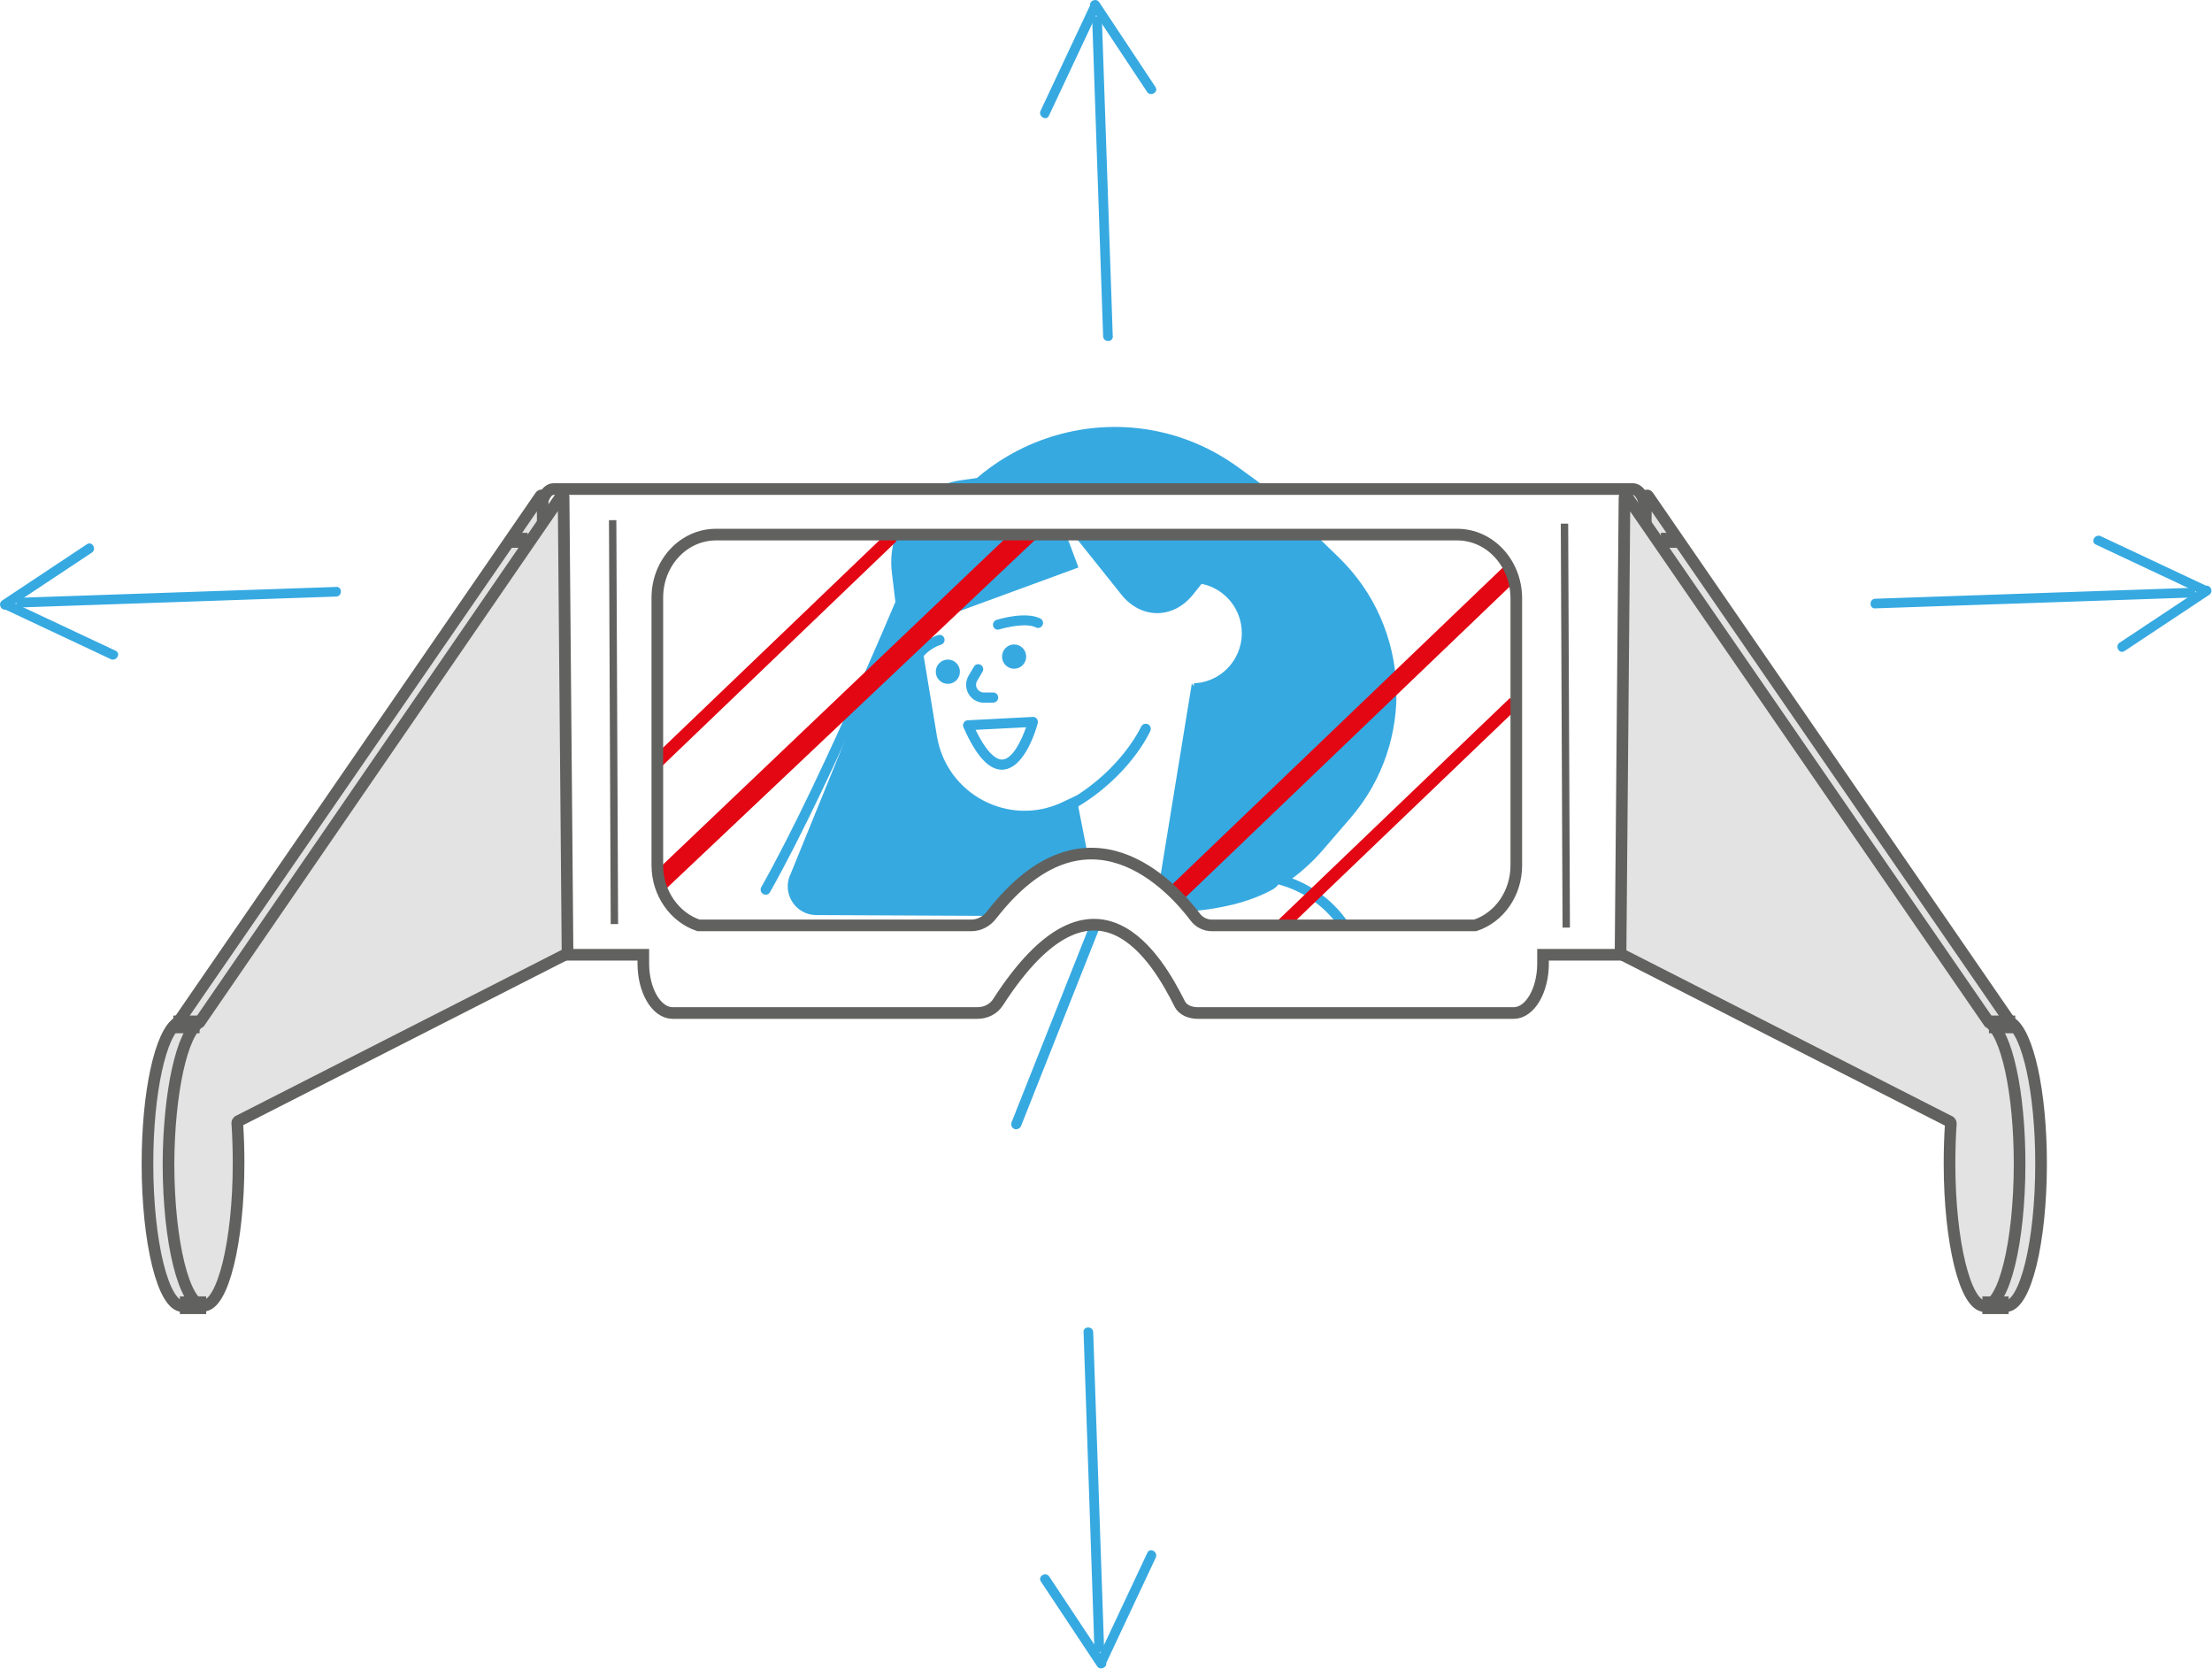 <svg width="285" height="215" viewBox="0 0 285 215" fill="none" xmlns="http://www.w3.org/2000/svg">
<g clip-path="url(#clip0_23_2)">
<path d="M101.789 112.771L118.384 72.022C125.069 55.616 145.271 49.809 159.55 60.208L163.57 63.137L172.521 71.839C181.787 80.857 182.449 95.583 173.994 105.384L170.503 109.427C165.738 114.968 158.805 118.129 151.508 118.096L105.164 117.88C102.55 117.88 100.78 115.201 101.772 112.771H101.789Z" fill="#36A9E1"/>
<path d="M153.051 88.476L135.908 91.874L142.442 125.21L159.584 121.812L153.051 88.476Z" fill="white"/>
<path d="M142.574 125.833L159.715 122.439C160.063 122.372 160.294 122.023 160.228 121.673L153.692 88.328C153.659 88.162 153.56 88.012 153.411 87.912C153.262 87.813 153.097 87.779 152.931 87.813L135.79 91.207C135.625 91.24 135.476 91.34 135.377 91.49C135.277 91.64 135.244 91.806 135.277 91.972L141.813 125.317C141.879 125.634 142.144 125.833 142.441 125.833C142.491 125.833 142.524 125.833 142.574 125.833ZM152.534 89.227L158.822 121.291L142.954 124.436L136.667 92.372L152.534 89.227Z" fill="#36A9E1"/>
<path d="M118.665 82.421L120.717 94.834C121.958 102.339 129.999 106.582 136.849 103.354L146.379 98.861C153.709 95.4 156.158 86.132 151.508 79.46L140.109 63.137L128.593 66.531C121.759 68.544 117.507 75.366 118.682 82.421H118.665Z" fill="white"/>
<path d="M134.202 60.391L138.95 73.103L115.853 81.573L114.91 73.769C114.215 67.979 118.153 62.687 123.778 61.872L134.218 60.391H134.202Z" fill="#36A9E1"/>
<path d="M154.781 87.916C158.271 87.24 160.556 83.846 159.884 80.336C159.212 76.826 155.837 74.528 152.347 75.204C148.856 75.88 146.571 79.274 147.244 82.784C147.916 86.294 151.29 88.592 154.781 87.916Z" fill="white"/>
<path d="M134.152 63.669L144.493 76.614C147.025 79.776 151.161 79.776 153.692 76.614L157.283 72.155L147.604 61.789C144.559 58.528 139.447 58.428 136.27 61.556L134.152 63.652V63.669Z" fill="#36A9E1"/>
<path d="M98.645 115.251C98.529 115.251 98.43 115.217 98.331 115.167C98.016 114.984 97.917 114.602 98.083 114.286C106.273 99.793 117.673 72.055 117.789 71.772C117.921 71.44 118.301 71.29 118.632 71.423C118.963 71.556 119.112 71.939 118.98 72.272C118.864 72.554 107.431 100.375 99.208 114.935C99.092 115.151 98.877 115.267 98.645 115.267V115.251Z" fill="#36A9E1"/>
<path d="M147.62 93.869C147.62 93.869 145.122 99.477 138.239 103.52L147.62 93.869Z" fill="white"/>
<path d="M138.239 104.169C138.024 104.169 137.809 104.052 137.676 103.853C137.494 103.537 137.594 103.137 137.908 102.971C144.526 99.094 146.992 93.67 147.025 93.62C147.174 93.287 147.554 93.154 147.885 93.287C148.216 93.437 148.348 93.819 148.216 94.152C148.117 94.385 145.552 100.009 138.57 104.102C138.471 104.169 138.355 104.186 138.239 104.186V104.169Z" fill="#36A9E1"/>
<path d="M118.483 84.801C118.335 84.801 118.186 84.751 118.07 84.651C117.789 84.418 117.755 84.019 117.987 83.736C119.178 82.305 120.816 81.823 120.883 81.806C121.23 81.706 121.577 81.906 121.677 82.255C121.776 82.605 121.577 82.954 121.23 83.054C121.197 83.054 119.89 83.47 118.963 84.568C118.831 84.718 118.649 84.801 118.467 84.801H118.483Z" fill="#36A9E1"/>
<path d="M128.576 81.124C128.295 81.124 128.047 80.941 127.964 80.674C127.865 80.325 128.047 79.975 128.394 79.859C128.775 79.743 132.134 78.728 134.036 79.676C134.351 79.842 134.483 80.225 134.318 80.541C134.152 80.857 133.772 80.99 133.457 80.824C132.249 80.208 129.668 80.808 128.791 81.074C128.725 81.09 128.659 81.107 128.593 81.107L128.576 81.124Z" fill="#36A9E1"/>
<path d="M126.045 86.199L125.35 87.38C124.705 88.478 125.499 89.859 126.756 89.859H127.964L126.028 86.182L126.045 86.199Z" fill="white"/>
<path d="M127.981 90.525H126.773C125.946 90.525 125.201 90.092 124.787 89.377C124.374 88.644 124.374 87.796 124.787 87.064L125.482 85.882C125.664 85.566 126.061 85.466 126.359 85.65C126.674 85.832 126.773 86.232 126.591 86.531L125.896 87.713C125.714 88.029 125.714 88.395 125.896 88.711C126.078 89.027 126.392 89.21 126.756 89.21H127.964C128.328 89.21 128.609 89.493 128.609 89.859C128.609 90.225 128.328 90.508 127.964 90.508L127.981 90.525Z" fill="#36A9E1"/>
<path d="M129.271 99.144C132.1 98.928 133.556 93.753 133.705 93.17C133.755 92.971 133.705 92.754 133.59 92.588C133.457 92.422 133.259 92.338 133.06 92.355L124.688 92.788C124.473 92.788 124.274 92.921 124.175 93.104C124.059 93.287 124.043 93.52 124.142 93.703C125.764 97.38 127.385 99.16 129.106 99.16C129.172 99.16 129.238 99.16 129.304 99.16L129.271 99.144ZM132.2 93.686C131.654 95.267 130.512 97.746 129.172 97.846C128.593 97.896 127.352 97.43 125.697 94.019L132.183 93.686H132.2Z" fill="#36A9E1"/>
<path d="M132.216 84.585C132.216 85.45 131.521 86.149 130.661 86.149C129.801 86.149 129.106 85.45 129.106 84.585C129.106 83.719 129.801 83.02 130.661 83.02C131.521 83.02 132.216 83.719 132.216 84.585Z" fill="#36A9E1"/>
<path d="M123.679 86.531C123.679 87.397 122.984 88.095 122.123 88.095C121.263 88.095 120.568 87.397 120.568 86.531C120.568 85.666 121.263 84.967 122.123 84.967C122.984 84.967 123.679 85.666 123.679 86.531Z" fill="#36A9E1"/>
<path d="M173.828 120.276C170.271 114.003 162.726 111.257 155.992 113.77L141.019 119.361L130.926 144.835C134.45 145.601 138.123 146 141.879 146C156.588 146 169.874 139.86 179.355 129.993L173.828 120.276Z" fill="white"/>
<path d="M179.355 130.01L173.828 120.292C170.271 114.019 162.726 111.274 155.992 113.786L141.019 119.377L130.926 144.852L179.355 130.026V130.01Z" fill="white"/>
<path d="M130.926 145.484C130.926 145.484 130.76 145.484 130.694 145.434C130.363 145.301 130.198 144.918 130.33 144.586L140.439 119.111C140.506 118.945 140.638 118.811 140.82 118.745L155.794 113.154C162.842 110.525 170.685 113.387 174.408 119.943L179.934 129.66C180.116 129.976 180 130.376 179.686 130.542C179.371 130.725 178.974 130.609 178.809 130.293L173.282 120.575C169.858 114.552 162.693 111.939 156.241 114.352L141.548 119.843L131.554 145.052C131.455 145.301 131.207 145.468 130.959 145.468L130.926 145.484Z" fill="#36A9E1"/>
<path d="M153.56 88.046L148.762 117.48C148.762 117.48 157.647 118.063 163.934 114.602C170.238 111.141 153.56 88.046 153.56 88.046Z" fill="#36A9E1"/>
</g>
<g clip-path="url(#clip1_23_2)">
<path d="M43.32 75.61L2.7 77C1.9 77.03 1.89 78.28 2.7 78.25L43.32 76.85C44.12 76.82 44.13 75.57 43.32 75.6V75.61Z" fill="#36A9E1"/>
<path d="M11.2 70.11C7.56 72.52 3.92 74.93 0.29 77.35C-0.38 77.79 0.25 78.88 0.92 78.43C4.56 76.02 8.2 73.6 11.83 71.19C12.5 70.75 11.87 69.66 11.2 70.11Z" fill="#36A9E1"/>
<path d="M14.9 83.83C10.4 81.71 5.9 79.6 1.39 77.48C0.67 77.14 0.03 78.22 0.76 78.56C5.26 80.68 9.76 82.79 14.27 84.91C14.99 85.25 15.63 84.17 14.9 83.83Z" fill="#36A9E1"/>
</g>
<g clip-path="url(#clip2_23_2)">
<path d="M241.61 78.37L282.23 76.98C283.03 76.95 283.04 75.7 282.23 75.73L241.61 77.13C240.81 77.16 240.8 78.41 241.61 78.38L241.61 78.37Z" fill="#36A9E1"/>
<path d="M273.73 83.87C277.37 81.46 281.01 79.05 284.64 76.63C285.31 76.19 284.68 75.1 284.01 75.55C280.37 77.96 276.73 80.38 273.1 82.79C272.43 83.23 273.06 84.32 273.73 83.87Z" fill="#36A9E1"/>
<path d="M270.03 70.15C274.53 72.27 279.03 74.38 283.54 76.5C284.26 76.84 284.9 75.76 284.17 75.42C279.67 73.3 275.17 71.19 270.66 69.07C269.94 68.73 269.3 69.81 270.03 70.15Z" fill="#36A9E1"/>
</g>
<g clip-path="url(#clip3_23_2)">
<path d="M139.61 171.61L141 212.23C141.03 213.03 142.28 213.04 142.25 212.23L140.85 171.61C140.82 170.81 139.57 170.8 139.6 171.61L139.61 171.61Z" fill="#36A9E1"/>
<path d="M134.11 203.73C136.52 207.37 138.93 211.01 141.35 214.64C141.79 215.31 142.88 214.68 142.43 214.01C140.02 210.37 137.6 206.73 135.19 203.1C134.75 202.43 133.66 203.06 134.11 203.73Z" fill="#36A9E1"/>
<path d="M147.83 200.03C145.71 204.53 143.6 209.03 141.48 213.54C141.14 214.26 142.22 214.9 142.56 214.17C144.68 209.67 146.79 205.17 148.91 200.66C149.25 199.94 148.17 199.3 147.83 200.03Z" fill="#36A9E1"/>
</g>
<g clip-path="url(#clip4_23_2)">
<path d="M143.37 43.32L141.98 2.7C141.95 1.9 140.7 1.89 140.73 2.7L142.13 43.32C142.16 44.12 143.41 44.13 143.38 43.32L143.37 43.32Z" fill="#36A9E1"/>
<path d="M148.87 11.2C146.46 7.56 144.05 3.92 141.63 0.29C141.19 -0.38 140.1 0.25 140.55 0.92C142.96 4.56 145.38 8.2 147.79 11.83C148.23 12.5 149.32 11.87 148.87 11.2Z" fill="#36A9E1"/>
<path d="M135.15 14.9C137.27 10.4 139.38 5.9 141.5 1.39C141.84 0.67 140.76 0.03 140.42 0.76C138.3 5.26 136.19 9.76 134.07 14.27C133.73 14.99 134.81 15.63 135.15 14.9Z" fill="#36A9E1"/>
</g>
<g filter="url(#filter0_d_23_2)">
<path d="M84.642 95.323L84.58 93.127L114.401 64.548L115.524 65.71L84.642 95.323Z" fill="#E30613"/>
<path d="M85.517 110.781L83.767 108.947L130.739 64.209L134.594 64.384L85.517 110.781Z" fill="#E30613"/>
<path d="M194.535 85.925L164.712 114.504L165.828 115.669L195.652 87.09L194.535 85.925Z" fill="#E30613"/>
<path d="M194.268 68.498L150.18 110.748L151.831 112.471L195.92 70.221L194.268 68.498Z" fill="#E30613"/>
<path d="M210.378 59H71.317C70.471 59 69.737 60.242 69.737 61.765V116.227C69.737 117.751 70.471 118.992 71.317 118.992H82.887V120.121C82.887 123.62 84.58 126.499 86.668 126.499H125.948C127.02 126.499 128.036 125.991 128.601 125.088C141.242 105.504 149.256 119.895 151.965 125.257C152.417 126.216 153.489 126.499 154.336 126.499H195.027C197.115 126.499 198.808 123.62 198.808 120.121V118.992H210.378C211.224 118.992 211.958 117.751 211.958 116.227V61.765C211.958 60.242 211.224 59 210.378 59ZM195.365 107.479C195.365 111.091 193.164 114.195 190.06 115.211H156.142C155.295 115.211 154.505 114.816 153.997 114.139C151.062 110.245 140.114 98.054 127.81 113.8C127.19 114.647 126.23 115.211 125.158 115.211H89.998C86.95 114.195 84.693 111.091 84.693 107.479V72.996C84.693 68.481 88.079 64.869 92.255 64.869H187.746C191.923 64.869 195.309 68.481 195.365 72.996V107.479Z" fill="white" stroke="#61615F" stroke-width="1.5" stroke-miterlimit="10"/>
<path d="M78.936 63.007L79.162 115.042" stroke="#61615F" stroke-width="0.95" stroke-miterlimit="10"/>
<path d="M201.573 63.459L201.799 115.493" stroke="#61615F" stroke-width="0.95" stroke-miterlimit="10"/>
<path d="M22.951 127.684L69.624 59.903C69.737 59.734 69.906 59.847 69.906 60.072L70.414 118.71C70.414 118.823 70.358 118.88 70.301 118.936L27.974 140.495C27.917 140.551 27.861 140.608 27.861 140.721C27.974 142.357 28.03 144.107 28.03 145.913C28.03 156.015 25.998 164.255 23.515 164.255C21.032 164.255 19 156.071 19 145.913C19 136.657 20.693 129.038 22.951 127.684C22.913 127.684 22.913 127.684 22.951 127.684Z" fill="#E3E3E3"/>
<path d="M22.951 127.684L69.624 59.903C69.737 59.734 69.906 59.847 69.906 60.072L70.414 118.71C70.414 118.823 70.358 118.88 70.301 118.936L27.974 140.495C27.917 140.551 27.861 140.608 27.861 140.721C27.974 142.357 28.03 144.107 28.03 145.913C28.03 156.015 25.998 164.255 23.515 164.255C21.032 164.255 19 156.071 19 145.913C19 136.657 20.693 129.038 22.951 127.684ZM22.951 127.684C22.913 127.684 22.913 127.684 22.951 127.684Z" stroke="#61615F" stroke-width="1.5" stroke-miterlimit="10"/>
<path d="M25.716 127.684L72.333 59.847C72.446 59.677 72.615 59.79 72.615 60.016L73.123 118.654C73.123 118.767 73.067 118.823 73.01 118.88L30.683 140.438C30.626 140.495 30.57 140.551 30.57 140.664C30.683 142.301 30.739 144.05 30.739 145.856C30.739 155.959 28.707 164.198 26.224 164.198C23.741 164.198 21.709 156.015 21.709 145.856C21.765 136.657 23.459 129.038 25.716 127.684C25.678 127.684 25.678 127.684 25.716 127.684Z" fill="#E3E3E3"/>
<path d="M25.716 127.684L72.333 59.847C72.446 59.677 72.615 59.79 72.615 60.016L73.123 118.654C73.123 118.767 73.067 118.823 73.01 118.88L30.683 140.438C30.626 140.495 30.57 140.551 30.57 140.664C30.683 142.301 30.739 144.05 30.739 145.856C30.739 155.959 28.707 164.198 26.224 164.198C23.741 164.198 21.709 156.015 21.709 145.856C21.765 136.657 23.459 129.038 25.716 127.684ZM25.716 127.684C25.678 127.684 25.678 127.684 25.716 127.684Z" stroke="#61615F" stroke-width="1.5" stroke-miterlimit="10"/>
<path d="M23.176 164.142H26.563" stroke="#61615F" stroke-width="2.28" stroke-miterlimit="10"/>
<path d="M22.33 127.966H25.716" stroke="#61615F" stroke-width="2.28" stroke-miterlimit="10"/>
<path d="M65.561 65.603H67.987" stroke="#61615F" stroke-width="1.93" stroke-miterlimit="10"/>
<path d="M259.026 127.684L212.353 59.903C212.24 59.734 212.071 59.847 212.071 60.072L211.563 118.71C211.563 118.823 211.619 118.88 211.676 118.936L254.003 140.495C254.06 140.551 254.116 140.608 254.116 140.721C254.003 142.357 253.947 144.107 253.947 145.913C253.947 156.015 255.979 164.255 258.462 164.255C260.945 164.255 262.977 156.071 262.977 145.913C262.977 136.657 261.284 129.038 259.026 127.684C259.064 127.684 259.064 127.684 259.026 127.684Z" fill="#E3E3E3"/>
<path d="M259.026 127.684L212.353 59.903C212.24 59.734 212.071 59.847 212.071 60.072L211.563 118.71C211.563 118.823 211.619 118.88 211.676 118.936L254.003 140.495C254.06 140.551 254.116 140.608 254.116 140.721C254.003 142.357 253.947 144.107 253.947 145.913C253.947 156.015 255.979 164.255 258.462 164.255C260.945 164.255 262.977 156.071 262.977 145.913C262.977 136.657 261.284 129.038 259.026 127.684ZM259.026 127.684C259.064 127.684 259.064 127.684 259.026 127.684Z" stroke="#61615F" stroke-width="1.5" stroke-miterlimit="10"/>
<path d="M256.261 127.684L209.588 59.903C209.475 59.734 209.305 59.847 209.305 60.072L208.797 118.71C208.797 118.823 208.854 118.88 208.91 118.936L251.238 140.495C251.294 140.551 251.351 140.608 251.351 140.721C251.238 142.357 251.182 144.107 251.182 145.913C251.182 156.015 253.213 164.255 255.697 164.255C258.18 164.255 260.211 156.071 260.211 145.913C260.211 136.657 258.518 129.038 256.261 127.684C256.299 127.684 256.299 127.684 256.261 127.684Z" fill="#E3E3E3"/>
<path d="M256.261 127.684L209.588 59.903C209.475 59.734 209.305 59.847 209.305 60.072L208.797 118.71C208.797 118.823 208.854 118.88 208.91 118.936L251.238 140.495C251.294 140.551 251.351 140.608 251.351 140.721C251.238 142.357 251.182 144.107 251.182 145.913C251.182 156.015 253.213 164.255 255.697 164.255C258.18 164.255 260.211 156.071 260.211 145.913C260.211 136.657 258.518 129.038 256.261 127.684ZM256.261 127.684C256.299 127.684 256.299 127.684 256.261 127.684Z" stroke="#61615F" stroke-width="1.5" stroke-miterlimit="10"/>
<path d="M258.801 164.142H255.414" stroke="#61615F" stroke-width="2.28" stroke-miterlimit="10"/>
<path d="M259.647 127.966H256.261" stroke="#61615F" stroke-width="2.28" stroke-miterlimit="10"/>
<path d="M216.416 65.603H213.99" stroke="#61615F" stroke-width="1.93" stroke-miterlimit="10"/>
</g>
<defs>
<filter id="filter0_d_23_2" x="14.25" y="58.25" width="253.477" height="115.032" filterUnits="userSpaceOnUse" color-interpolation-filters="sRGB">
<feFlood flood-opacity="0" result="BackgroundImageFix"/>
<feColorMatrix in="SourceAlpha" type="matrix" values="0 0 0 0 0 0 0 0 0 0 0 0 0 0 0 0 0 0 127 0" result="hardAlpha"/>
<feOffset dy="4"/>
<feGaussianBlur stdDeviation="2"/>
<feComposite in2="hardAlpha" operator="out"/>
<feColorMatrix type="matrix" values="0 0 0 0 0 0 0 0 0 0 0 0 0 0 0 0 0 0 0.25 0"/>
<feBlend mode="normal" in2="BackgroundImageFix" result="effect1_dropShadow_23_2"/>
<feBlend mode="normal" in="SourceGraphic" in2="effect1_dropShadow_23_2" result="shape"/>
</filter>
<clipPath id="clip0_23_2">
<rect width="82" height="91" fill="white" transform="translate(98 55)"/>
</clipPath>
<clipPath id="clip1_23_2">
<rect width="43.93" height="14.98" fill="white" transform="translate(0 70)"/>
</clipPath>
<clipPath id="clip2_23_2">
<rect width="43.93" height="14.98" fill="white" transform="translate(284.93 83.98) rotate(180)"/>
</clipPath>
<clipPath id="clip3_23_2">
<rect width="43.93" height="14.98" fill="white" transform="translate(134 214.93) rotate(-90)"/>
</clipPath>
<clipPath id="clip4_23_2">
<rect width="43.93" height="14.98" fill="white" transform="translate(148.98) rotate(90)"/>
</clipPath>
</defs>
</svg>
